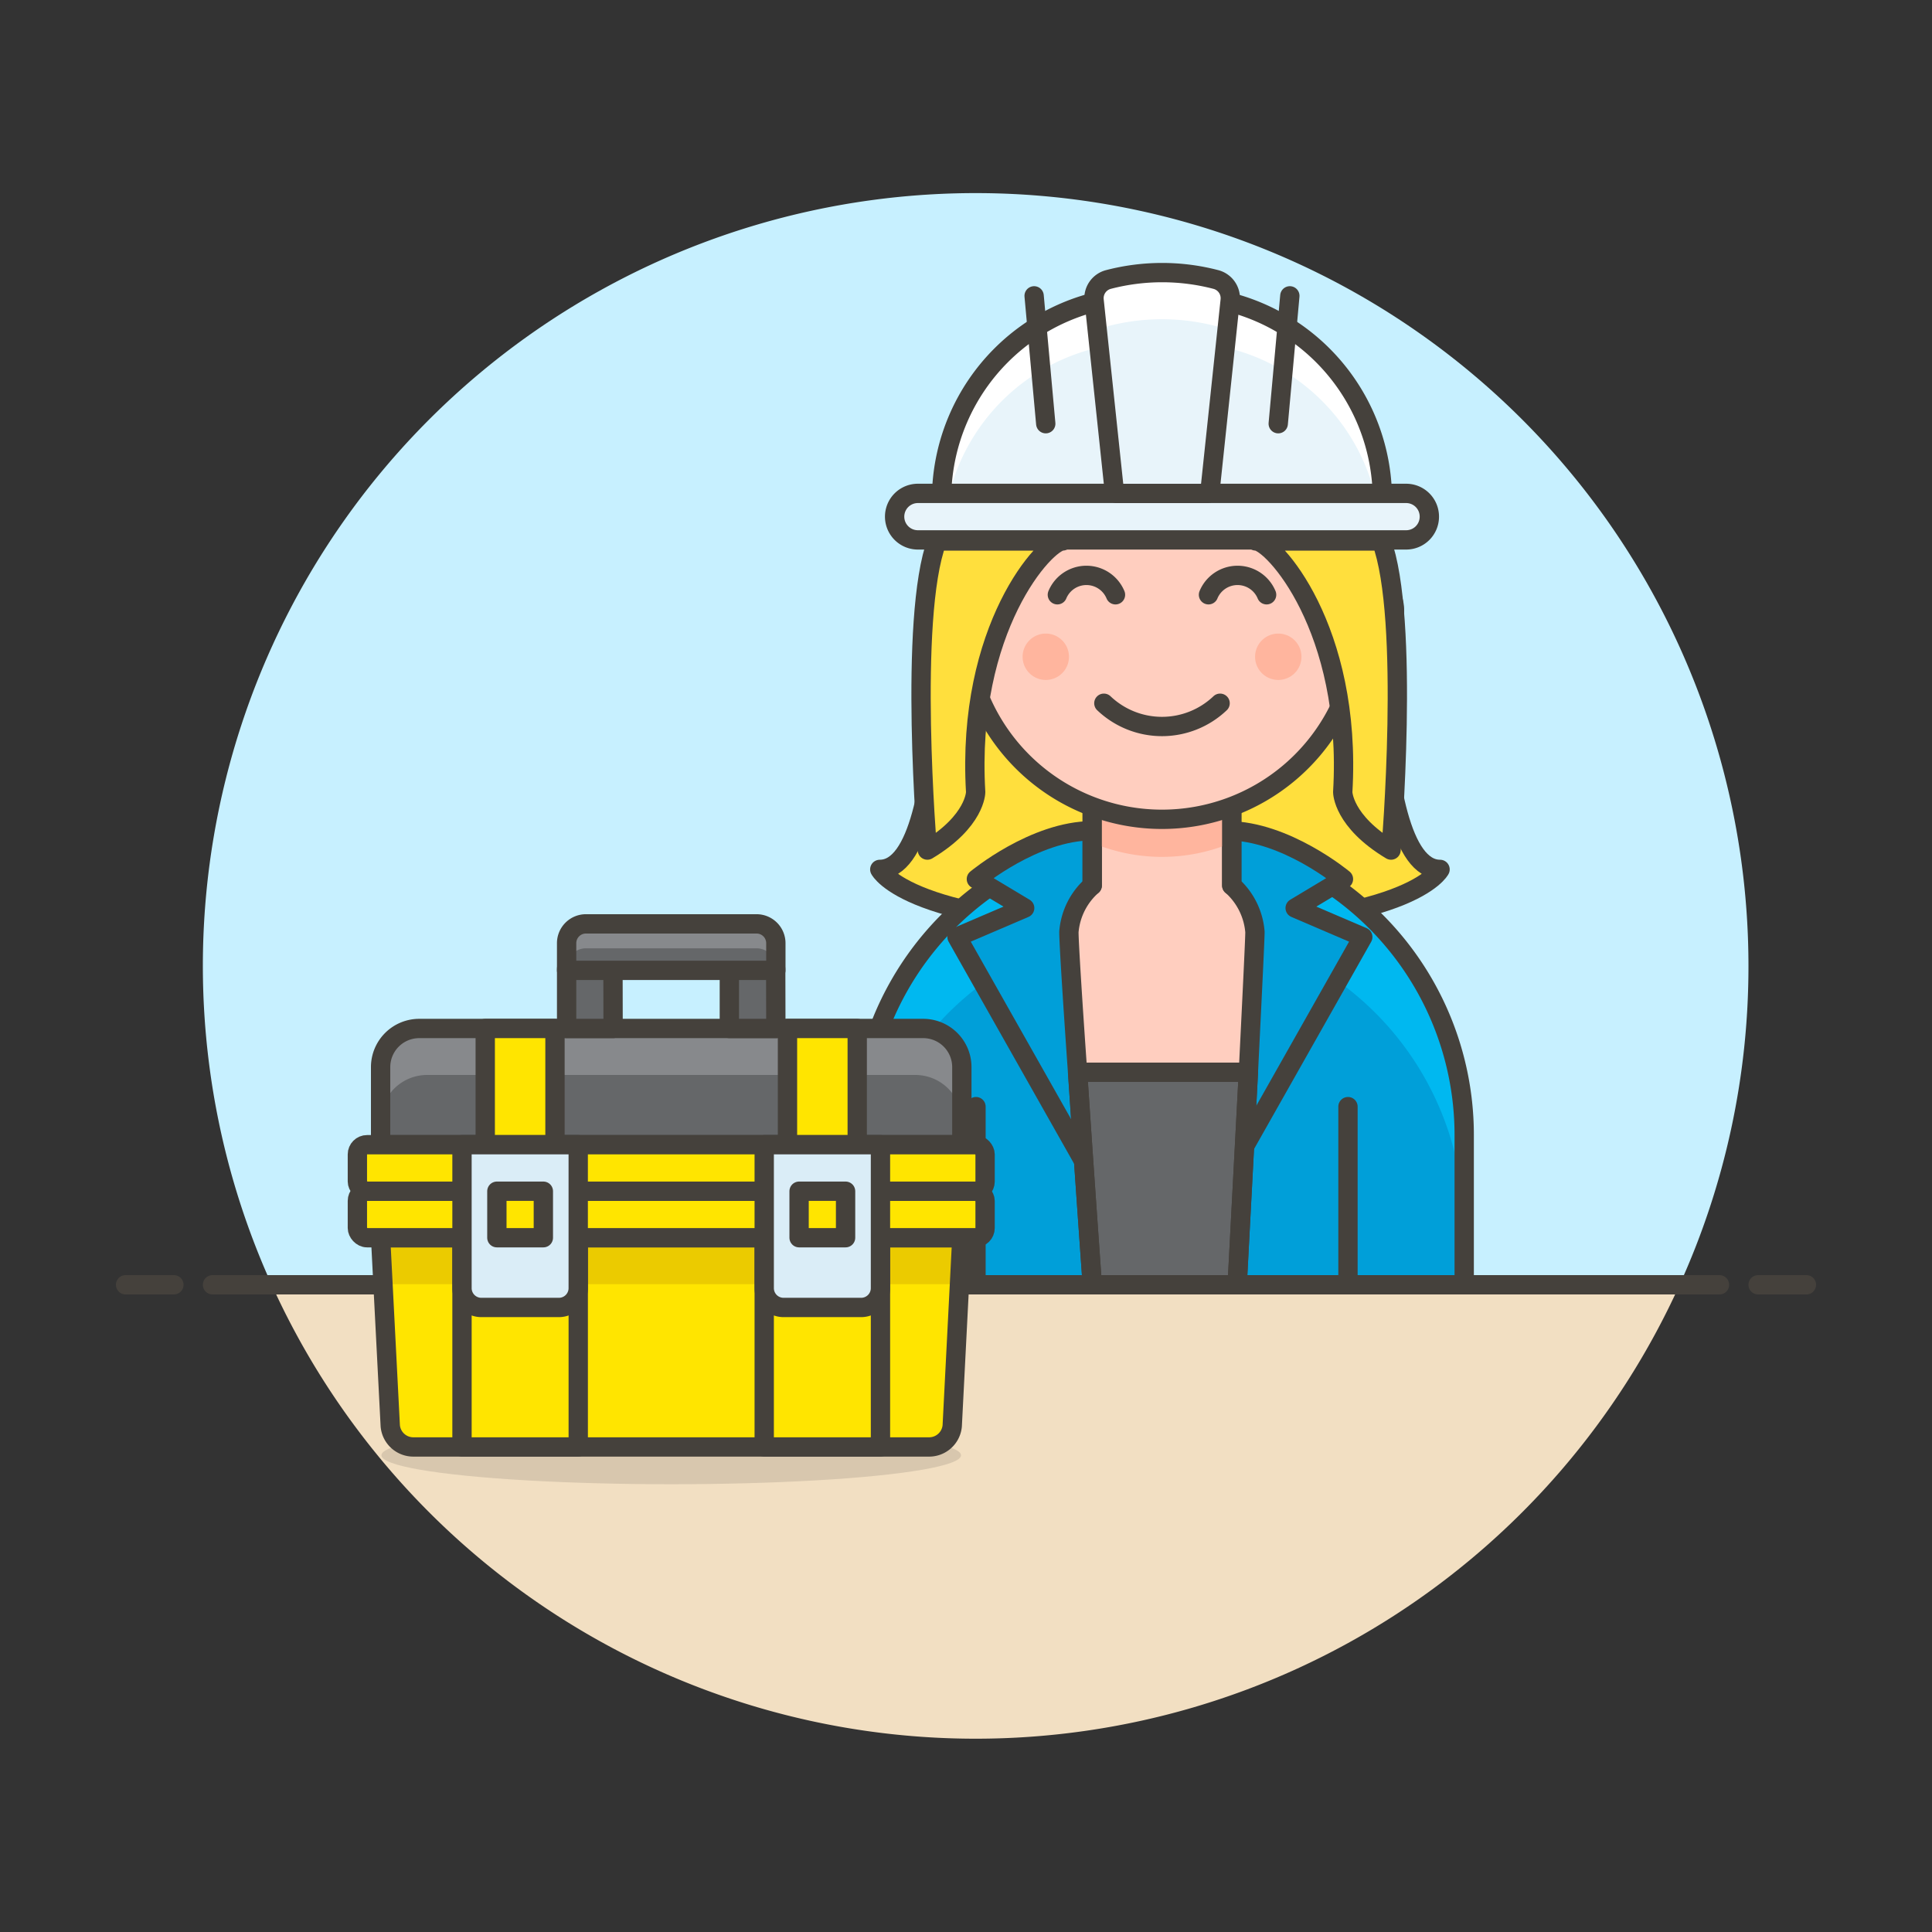 <svg xmlns="http://www.w3.org/2000/svg" viewBox="0 0 100 100"><rect x="0" y="0" width="100" height="100" fill="#333333" stroke="none"/><g class="nc-icon-wrapper"><defs/><path class="a" d="M90.5 50a40 40 0 1 0-76.436 16.5h72.872A39.829 39.829 0 0 0 90.5 50z" style="" fill="#c7f0ff"/><path class="b" d="M14.064 66.5a40 40 0 0 0 72.872 0z" style="" fill="#f2dfc2"/><path class="c" d="M11 66.5h78" fill="none" stroke="#45413c" stroke-linecap="round" stroke-linejoin="round"/><path class="c" d="M6.5 66.5H9" fill="none" stroke="#45413c" stroke-linecap="round" stroke-linejoin="round"/><path class="c" d="M91 66.5h2.5" fill="none" stroke="#45413c" stroke-linecap="round" stroke-linejoin="round"/><g><path class="d" d="M71.537 27h-23s1 18-3 18c0 0 1.5 3 14.5 3s14.5-3 14.5-3c-4 0-3-18-3-18z" stroke="#45413c" stroke-linecap="round" stroke-linejoin="round" fill="#ffdf3d"/><path class="e" d="M75.787 66.5v-7.626a15.644 15.644 0 1 0-31.287 0V66.5z" style="" fill="#009fd9"/><path class="f" d="M60.144 43.23A15.644 15.644 0 0 0 44.5 58.874v2.211h.2a15.623 15.623 0 0 1 30.879 0h.2v-2.211A15.644 15.644 0 0 0 60.144 43.23z" style="" fill="#00b8f0"/><path class="c" d="M75.787 66.5v-7.626a15.644 15.644 0 1 0-31.287 0V66.5z" fill="none" stroke="#45413c" stroke-linecap="round" stroke-linejoin="round"/><path class="g" d="M56.037 60l-6.5-11.5 3.5-1.5-2.5-1.5s3-2.5 6-2.5v3z" stroke="#45413c" stroke-linecap="round" stroke-linejoin="round" fill="#009fd9"/><path class="g" d="M64.037 60l6.5-11.5-3.5-1.5 2.5-1.5s-3-2.5-6-2.5v3z" stroke="#45413c" stroke-linecap="round" stroke-linejoin="round" fill="#009fd9"/><path class="c" d="M50.517 66.5v-9.221" fill="none" stroke="#45413c" stroke-linecap="round" stroke-linejoin="round"/><path class="c" d="M69.771 66.5v-9.221" fill="none" stroke="#45413c" stroke-linecap="round" stroke-linejoin="round"/><path class="h" d="M63.757 45.83v-5.413h-7.224v5.415a3.588 3.588 0 0 0-1.207 2.407c0 .56.2 3.72.45 7.26.34 5.11.76 11 .76 11h7.5s.31-5.9.58-11c.18-3.65.34-6.89.34-7.26a3.608 3.608 0 0 0-1.199-2.409z" style="" fill="#ffcebf"/><path class="i" d="M64.617 55.5c-.27 5.1-.58 11-.58 11h-7.5s-.42-5.89-.76-11z" stroke="#45413c" stroke-linecap="round" stroke-linejoin="round" fill="#656769"/><path class="c" d="M63.757 45.83v-5.413h-7.224v5.415a3.588 3.588 0 0 0-1.207 2.407c0 .56.2 3.72.45 7.26.34 5.11.76 11 .76 11h7.5s.31-5.9.58-11c.18-3.65.34-6.89.34-7.26a3.608 3.608 0 0 0-1.199-2.409z" fill="none" stroke="#45413c" stroke-linecap="round" stroke-linejoin="round"/><path class="j" d="M56.533 43.621a9.279 9.279 0 0 0 7.221 0v-3.2h-7.221z" style="" fill="#ffb59e"/><path class="c" d="M56.533 45.832v-5.415h7.221v5.415" fill="none" stroke="#45413c" stroke-linecap="round" stroke-linejoin="round"/><path class="k" d="M70.372 29.782v-2.407a10.229 10.229 0 0 0-20.457 0v2.407a1.8 1.8 0 0 0-1.8 1.8v.6a1.805 1.805 0 0 0 1.8 1.8c.058 0 .11-.012.166-.017a10.218 10.218 0 0 0 20.125 0c.056.005.11.017.166.017a1.806 1.806 0 0 0 1.806-1.8v-.6a1.806 1.806 0 0 0-1.806-1.8z" stroke="#45413c" stroke-linecap="round" stroke-linejoin="round" fill="#ffcebf"/><path class="j" d="M67.363 33.994a1.2 1.2 0 1 1-1.2-1.2 1.2 1.2 0 0 1 1.2 1.2z" style="" fill="#ffb59e"/><path class="j" d="M55.33 33.994a1.2 1.2 0 1 1-1.2-1.2 1.2 1.2 0 0 1 1.2 1.2z" style="" fill="#ffb59e"/><path class="c" d="M57.136 36.4a4.362 4.362 0 0 0 6.016 0" fill="none" stroke="#45413c" stroke-linecap="round" stroke-linejoin="round"/><path class="c" d="M65.559 30.785a1.629 1.629 0 0 0-3.008 0" fill="none" stroke="#45413c" stroke-linecap="round" stroke-linejoin="round"/><path class="c" d="M57.737 30.785a1.629 1.629 0 0 0-3.008 0" fill="none" stroke="#45413c" stroke-linecap="round" stroke-linejoin="round"/><g><path class="l" d="M71.547 25.541a10.526 10.526 0 0 0-10.259-10.228H59a10.526 10.526 0 0 0-10.26 10.228z" style="" fill="#e8f4fa"/><path class="m" d="M59 17.72h2.287a10.362 10.362 0 0 1 9.862 7.821h.4a10.526 10.526 0 0 0-10.261-10.228H59a10.526 10.526 0 0 0-10.26 10.228h.4A10.364 10.364 0 0 1 59 17.72z" style="" fill="#fff"/><path class="c" d="M71.547 25.541a10.526 10.526 0 0 0-10.259-10.228H59a10.526 10.526 0 0 0-10.26 10.228z" fill="none" stroke="#45413c" stroke-linecap="round" stroke-linejoin="round"/><path class="n" d="M73.983 26.745a1.2 1.2 0 0 1-1.2 1.2H47.509a1.2 1.2 0 1 1 0-2.407H72.78a1.2 1.2 0 0 1 1.203 1.207z" stroke="#45413c" stroke-linecap="round" stroke-linejoin="round" fill="#e8f4fa"/><path class="c" d="M66.762 15.313l-.601 6.618" fill="none" stroke="#45413c" stroke-linecap="round" stroke-linejoin="round"/><path class="c" d="M53.526 15.313l.602 6.618" fill="none" stroke="#45413c" stroke-linecap="round" stroke-linejoin="round"/><path class="l" d="M57.8 25.541h4.7a1.17 1.17 0 0 0 .167-.482l1.008-9.519a1 1 0 0 0-.745-1.074 11.009 11.009 0 0 0-5.556 0 1 1 0 0 0-.744 1.074l1.008 9.519a1.183 1.183 0 0 0 .162.482z" style="" fill="#e8f4fa"/><path class="m" d="M63.507 17.046l.16-1.508a1 1 0 0 0-.746-1.073 11.02 11.02 0 0 0-5.553 0 1 1 0 0 0-.747 1.073l.16 1.508a11.079 11.079 0 0 1 6.726 0z" style="" fill="#fff"/><path class="c" d="M57.8 25.541h4.7a1.17 1.17 0 0 0 .167-.482l1.008-9.519a1 1 0 0 0-.745-1.074 11.009 11.009 0 0 0-5.556 0 1 1 0 0 0-.744 1.074l1.008 9.519a1.183 1.183 0 0 0 .162.482z" fill="none" stroke="#45413c" stroke-linecap="round" stroke-linejoin="round"/></g><path class="d" d="M55 28c-.861 0-5 4.5-4.5 13 0 0 0 1.5-2.5 3 0 0-1-12 .5-16z" stroke="#45413c" stroke-linecap="round" stroke-linejoin="round" fill="#ffdf3d"/><path class="d" d="M65 28c.861 0 5 4.5 4.5 13 0 0 0 1.5 2.5 3 0 0 1-12-.5-16z" stroke="#45413c" stroke-linecap="round" stroke-linejoin="round" fill="#ffdf3d"/><g><ellipse class="o" cx="34.743" cy="75.324" rx="15" ry="1.5" fill="#45413c" opacity="0.15"/><path class="p" d="M49.287 73.805a1.2 1.2 0 0 1-1.2 1.089H21.4a1.2 1.2 0 0 1-1.2-1.089l-.5-9.741h30.085z" style="" fill="#ffe500"/><path class="q" d="M19.824 66.47h29.838l.123-2.406H19.701l.123 2.406z" style="" fill="#ebcb00"/><path class="r" d="M49.785 59.25H19.7v-4.016a2 2 0 0 1 2-2h26.085a2 2 0 0 1 2 2z" style="" fill="#656769"/><path class="c" d="M49.287 73.805a1.2 1.2 0 0 1-1.2 1.089H21.4a1.2 1.2 0 0 1-1.2-1.089l-.5-9.741h30.085z" fill="none" stroke="#45413c" stroke-linecap="round" stroke-linejoin="round"/><path class="s" d="M49.785 55.234a2 2 0 0 0-2-2H21.7a2 2 0 0 0-2 2v2.813a2.407 2.407 0 0 1 2.406-2.407h25.272a2.407 2.407 0 0 1 2.407 2.407z" style="" fill="#87898c"/><path class="c" d="M49.785 59.25H19.7v-4.016a2 2 0 0 1 2-2h26.085a2 2 0 0 1 2 2z" fill="none" stroke="#45413c" stroke-linecap="round" stroke-linejoin="round"/><rect class="t" x="18.498" y="61.657" width="32.49" height="2.407" rx=".5" stroke="#45413c" stroke-linecap="round" stroke-linejoin="round" fill="#ffe500"/><rect class="t" x="18.498" y="59.25" width="32.49" height="2.407" rx=".5" stroke="#45413c" stroke-linecap="round" stroke-linejoin="round" fill="#ffe500"/><path class="i" d="M31.734 53.234h-2.406v-3.009a1.2 1.2 0 0 1 1.2-1.2 1.2 1.2 0 0 1 1.2 1.2z" stroke="#45413c" stroke-linecap="round" stroke-linejoin="round" fill="#656769"/><path class="i" d="M40.158 53.234h-2.407v-3.009a1.2 1.2 0 0 1 1.2-1.2 1.2 1.2 0 0 1 1.2 1.2z" stroke="#45413c" stroke-linecap="round" stroke-linejoin="round" fill="#656769"/><path class="r" d="M40.158 50.225h-10.83v-1.406a1 1 0 0 1 1-1h8.83a1 1 0 0 1 1 1z" style="" fill="#656769"/><path class="s" d="M39.158 47.819h-8.83a1 1 0 0 0-1 1v1.265a1 1 0 0 1 1-1h8.83a1 1 0 0 1 1 1v-1.265a1 1 0 0 0-1-1z" style="" fill="#87898c"/><path class="c" d="M40.158 50.225h-10.83v-1.406a1 1 0 0 1 1-1h8.83a1 1 0 0 1 1 1z" fill="none" stroke="#45413c" stroke-linecap="round" stroke-linejoin="round"/><path class="t" d="M25.116 53.234h3.61v6.017h-3.61z" stroke="#45413c" stroke-linecap="round" stroke-linejoin="round" fill="#ffe500"/><path class="t" d="M23.913 64.064h6.017v10.83h-6.017z" stroke="#45413c" stroke-linecap="round" stroke-linejoin="round" fill="#ffe500"/><path class="t" d="M39.556 64.064h6.017v10.83h-6.017z" stroke="#45413c" stroke-linecap="round" stroke-linejoin="round" fill="#ffe500"/><path class="t" d="M40.76 53.234h3.61v6.017h-3.61z" stroke="#45413c" stroke-linecap="round" stroke-linejoin="round" fill="#ffe500"/><path class="u" d="M40.556 67.674h4.017a1 1 0 0 0 1-1V59.25h-6.017v7.424a1 1 0 0 0 1 1z" stroke="#45413c" stroke-linecap="round" stroke-linejoin="round" fill="#daedf7"/><path class="t" d="M41.361 61.657h2.406v2.407h-2.406z" stroke="#45413c" stroke-linecap="round" stroke-linejoin="round" fill="#ffe500"/><path class="u" d="M28.929 67.674h-4.016a1 1 0 0 1-1-1V59.25h6.016v7.424a1 1 0 0 1-1 1z" stroke="#45413c" stroke-linecap="round" stroke-linejoin="round" fill="#daedf7"/><path class="t" d="M25.718 61.657h2.406v2.407h-2.406z" stroke="#45413c" stroke-linecap="round" stroke-linejoin="round" fill="#ffe500"/></g></g></g></svg>